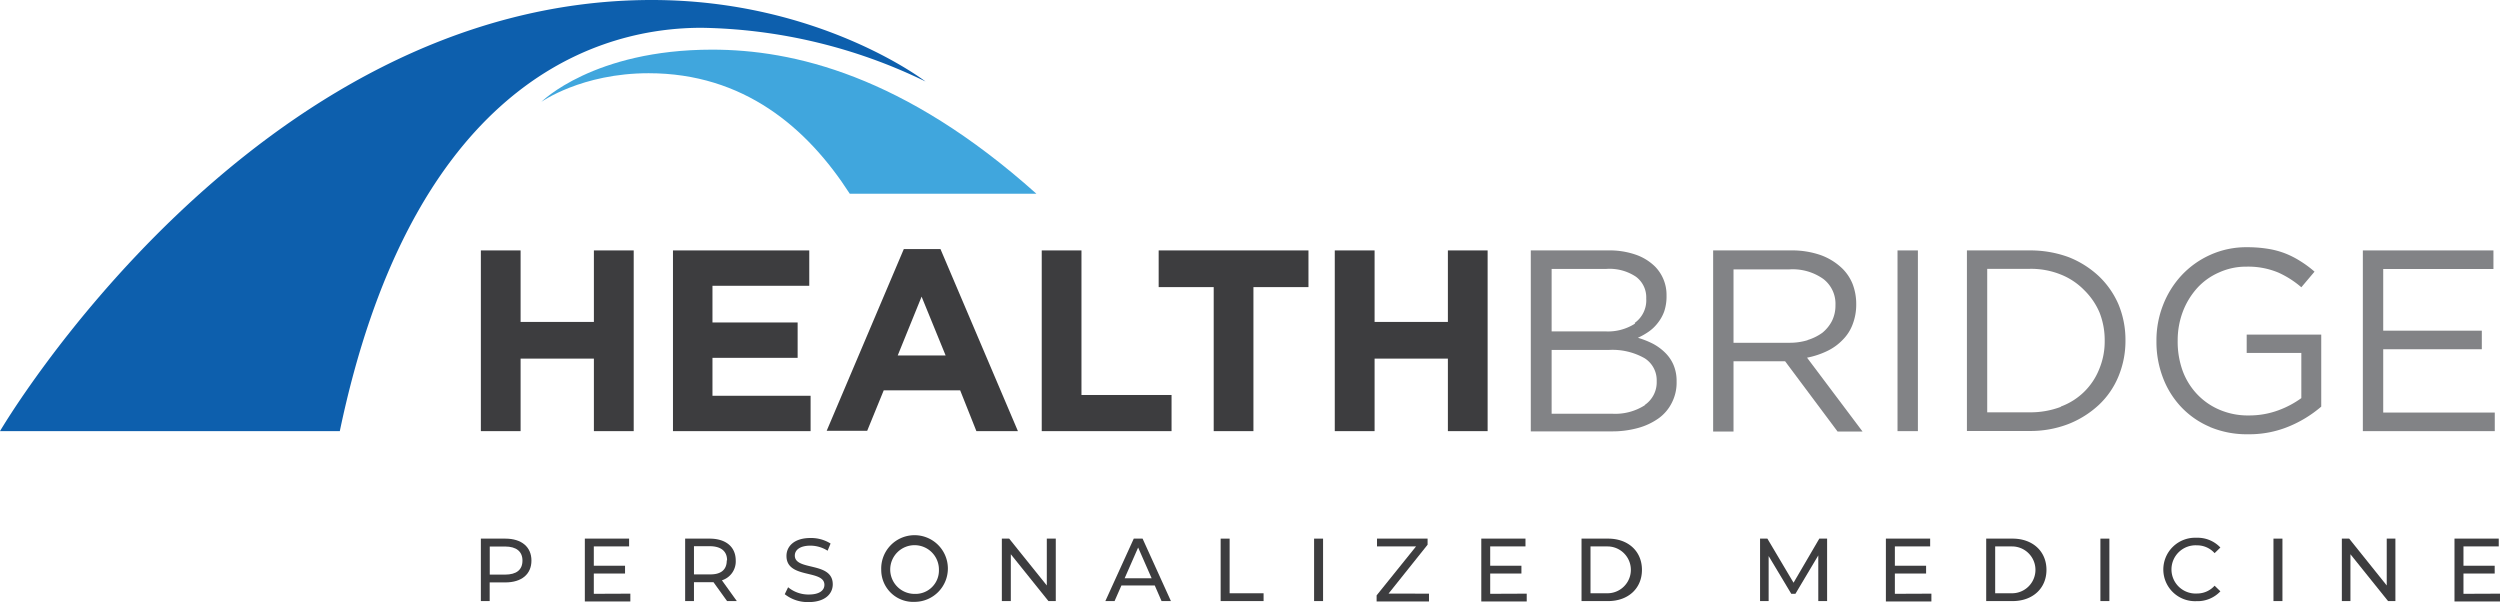 <?xml version="1.0" encoding="UTF-8"?> <svg xmlns="http://www.w3.org/2000/svg" viewBox="0 0 320.26 77.13"><defs><style>.cls-1{fill:#3d3d3f;}.cls-2{fill:#828386;}.cls-3{fill:#0d5fad;}.cls-4{fill:#40a6dd;}</style></defs><title>logo-default</title><g id="Layer_2" data-name="Layer 2"><g id="Layer_1-2" data-name="Layer 1"><polygon class="cls-1" points="61.6 32.08 66.69 32.08 66.69 41.24 76.08 41.24 76.08 32.08 81.18 32.08 81.18 55.23 76.08 55.23 76.08 45.94 66.69 45.94 66.69 55.23 61.6 55.23 61.6 32.08"></polygon><polygon class="cls-1" points="86.21 32.08 103.67 32.08 103.67 36.61 91.27 36.61 91.27 41.31 102.18 41.31 102.18 45.84 91.27 45.84 91.27 50.7 103.84 50.7 103.84 55.23 86.21 55.23 86.21 32.08"></polygon><path class="cls-1" d="M115.78,31.91h4.7l9.92,23.32h-5.32L123,50h-9.79l-2.12,5.19h-5.19Zm5.36,13.63L118.06,38,115,45.54Z"></path><polygon class="cls-1" points="133.45 32.08 138.54 32.08 138.54 50.6 150.08 50.6 150.08 55.23 133.45 55.23 133.45 32.08"></polygon><polygon class="cls-1" points="155.48 36.78 148.43 36.78 148.43 32.08 167.62 32.08 167.62 36.78 160.57 36.78 160.57 55.23 155.48 55.23 155.48 36.78"></polygon><polygon class="cls-1" points="170.99 32.08 176.09 32.08 176.09 41.24 185.48 41.24 185.48 32.08 190.57 32.08 190.57 55.23 185.48 55.23 185.48 45.94 176.09 45.94 176.09 55.23 170.99 55.23 170.99 32.08"></polygon><path class="cls-2" d="M206,32.08a10.22,10.22,0,0,1,3.5.53A6.64,6.64,0,0,1,212,34.13a5.17,5.17,0,0,1,1.49,3.7v.07a6,6,0,0,1-.3,2,5.23,5.23,0,0,1-.86,1.52,5.16,5.16,0,0,1-1.16,1.09,8.61,8.61,0,0,1-1.35.76,11.29,11.29,0,0,1,1.92.76,6.66,6.66,0,0,1,1.58,1.16,4.9,4.9,0,0,1,1.06,1.55,5.27,5.27,0,0,1,.4,2.12v.06a5.63,5.63,0,0,1-.6,2.65,5.43,5.43,0,0,1-1.68,2,8.29,8.29,0,0,1-2.68,1.26,12.37,12.37,0,0,1-3.44.43H196.1V32.08Zm3.41,9.29a3.56,3.56,0,0,0,1.48-3.1V38.2a3.28,3.28,0,0,0-1.32-2.75,6.07,6.07,0,0,0-3.8-1h-7v8h6.85a6.4,6.4,0,0,0,3.84-1m1.25,10.42a3.51,3.51,0,0,0,1.52-3v-.07a3.33,3.33,0,0,0-1.55-2.91,8.34,8.34,0,0,0-4.6-1.06h-7.31v8.17h7.77a7,7,0,0,0,4.17-1.09"></path><path class="cls-2" d="M229.41,32.08a11.11,11.11,0,0,1,3.8.59A7.78,7.78,0,0,1,236,34.39a5.87,5.87,0,0,1,1.33,2,7.14,7.14,0,0,1,.46,2.55V39a7,7,0,0,1-.46,2.55,5.52,5.52,0,0,1-1.29,2A6.8,6.8,0,0,1,234,45a10.56,10.56,0,0,1-2.51.82l7.11,9.46H235.4l-6.72-9h-6.61v9h-2.61V32.08Zm2.15,11.48a6.41,6.41,0,0,0,1.89-.93,4.8,4.8,0,0,0,1.22-1.49,4.42,4.42,0,0,0,.46-2v-.06a4,4,0,0,0-1.55-3.34,6.77,6.77,0,0,0-4.37-1.23h-7.14v9.4h7.11a7.87,7.87,0,0,0,2.38-.33"></path><rect class="cls-2" x="243.08" y="32.08" width="2.61" height="23.15"></rect><path class="cls-2" d="M260,32.08a14.16,14.16,0,0,1,5,.86,12.19,12.19,0,0,1,3.87,2.44A11,11,0,0,1,271.39,39a11.85,11.85,0,0,1,.89,4.57v.06a11.82,11.82,0,0,1-.89,4.57,10.46,10.46,0,0,1-2.52,3.67,12.36,12.36,0,0,1-3.9,2.45,13.51,13.51,0,0,1-5,.89h-8V32.08Zm4,20a8.4,8.4,0,0,0,4.92-4.8,9.17,9.17,0,0,0,.7-3.6v-.07a9.65,9.65,0,0,0-.66-3.57A8.89,8.89,0,0,0,267,37.17a8.69,8.69,0,0,0-3-2,10.17,10.17,0,0,0-4-.73h-5.43V52.82H260a11,11,0,0,0,4-.7"></path><path class="cls-2" d="M283.13,54.7a10.88,10.88,0,0,1-3.7-2.55,11.25,11.25,0,0,1-2.35-3.77,12.84,12.84,0,0,1-.83-4.66v-.07a12.34,12.34,0,0,1,.83-4.53,11.93,11.93,0,0,1,2.38-3.84,11.39,11.39,0,0,1,3.64-2.61,11.17,11.17,0,0,1,4.76-1,16.43,16.43,0,0,1,2.65.2,10.73,10.73,0,0,1,2.25.6,11.38,11.38,0,0,1,1.95,1,13.61,13.61,0,0,1,1.79,1.33l-1.69,2a12.17,12.17,0,0,0-2.94-1.88,10,10,0,0,0-4.1-.76,8.3,8.3,0,0,0-3.54.76,8.16,8.16,0,0,0-2.78,2,9.66,9.66,0,0,0-1.82,3,10.43,10.43,0,0,0-.66,3.67v.06a11,11,0,0,0,.63,3.84,8.78,8.78,0,0,0,1.85,3,8.51,8.51,0,0,0,2.88,2,9.2,9.2,0,0,0,3.8.73,10.74,10.74,0,0,0,3.74-.66A12,12,0,0,0,294.81,51V45.21h-7V42.86h9.55v9.23a15.34,15.34,0,0,1-4,2.48A13.22,13.22,0,0,1,288,55.63a12.2,12.2,0,0,1-4.9-.93"></path><polygon class="cls-2" points="319.42 32.08 319.42 34.46 305.3 34.46 305.3 42.36 317.93 42.36 317.93 44.74 305.3 44.74 305.3 52.85 319.59 52.85 319.59 55.23 302.69 55.23 302.69 32.08 319.42 32.08"></polygon><path class="cls-3" d="M118.56,10.44A67.79,67.79,0,0,0,89.87,3.56c-15.78,0-37.55,9.68-46.34,51.67H0S32.33,0,83.5,0c21.55,0,35.06,10.44,35.06,10.44"></path><path class="cls-4" d="M91.22,6.36c-15.21,0-21.87,6.69-21.87,6.69S74.5,9.38,83.09,9.38c12.15,0,20.31,6.95,25.77,15.44h23.91c-17-15.21-31.21-18.46-41.55-18.46"></path><path class="cls-1" d="M68.08,71.81c0,1.75-1.26,2.8-3.35,2.8h-2V77H61.6V69h3.13C66.82,69,68.08,70.07,68.08,71.81Zm-1.15,0c0-1.15-.77-1.8-2.24-1.8H62.74v3.6h1.95C66.16,73.61,66.93,73,66.93,71.81Z"></path><path class="cls-1" d="M80.75,76.05v1H74.92V69h5.67v1H76.07v2.47h4v1h-4v2.6Z"></path><path class="cls-1" d="M93.14,77,91.4,74.58l-.5,0h-2V77H87.77V69H90.9c2.09,0,3.35,1.06,3.35,2.8a2.53,2.53,0,0,1-1.77,2.54L94.39,77Zm0-5.23c0-1.15-.77-1.8-2.24-1.8h-2v3.61h2C92.33,73.62,93.1,73,93.1,71.81Z"></path><path class="cls-1" d="M100.53,76.12l.43-.89a4.1,4.1,0,0,0,2.65.93c1.38,0,2-.54,2-1.24,0-2-4.86-.72-4.86-3.7,0-1.24,1-2.3,3.07-2.3a4.7,4.7,0,0,1,2.58.71l-.38.92a4.11,4.11,0,0,0-2.2-.65c-1.36,0-2,.57-2,1.27,0,2,4.86.73,4.86,3.68,0,1.23-1,2.28-3.1,2.28A4.75,4.75,0,0,1,100.53,76.12Z"></path><path class="cls-1" d="M112.89,73a4.27,4.27,0,1,1,4.28,4.1A4.09,4.09,0,0,1,112.89,73Zm7.39,0a3.12,3.12,0,1,0-3.11,3.08A3,3,0,0,0,120.28,73Z"></path><path class="cls-1" d="M135.25,69v8h-.94l-4.82-6v6h-1.15V69h.94l4.82,6V69Z"></path><path class="cls-1" d="M147.93,75h-4.27l-.88,2H141.6l3.64-8h1.13L150,77h-1.2Zm-.4-.92-1.73-3.94-1.73,3.94Z"></path><path class="cls-1" d="M156.37,69h1.15v7h4.35v1h-5.5Z"></path><path class="cls-1" d="M168.34,69h1.15v8h-1.15Z"></path><path class="cls-1" d="M183.06,76.05v1h-6.71v-.78L181.4,70h-5V69h6.48v.78l-5,6.26Z"></path><path class="cls-1" d="M195.58,76.05v1h-5.82V69h5.66v1H190.9v2.47h4v1h-4v2.6Z"></path><path class="cls-1" d="M202.6,69H206c2.59,0,4.34,1.63,4.34,4s-1.75,4-4.34,4H202.6Zm3.32,7a3,3,0,1,0,0-6h-2.17v6Z"></path><path class="cls-1" d="M232.93,77l0-5.85L230,76.07h-.53l-2.9-4.84V77h-1.1V69h.94l3.35,5.65,3.3-5.65h1v8Z"></path><path class="cls-1" d="M247.42,76.05v1h-5.83V69h5.67v1h-4.52v2.47h4v1h-4v2.6Z"></path><path class="cls-1" d="M254.44,69h3.38c2.58,0,4.34,1.63,4.34,4s-1.76,4-4.34,4h-3.38Zm3.31,7a3,3,0,1,0,0-6h-2.16v6Z"></path><path class="cls-1" d="M269.07,69h1.15v8h-1.15Z"></path><path class="cls-1" d="M277.13,73a4.07,4.07,0,0,1,4.26-4.11,4,4,0,0,1,3.05,1.25l-.74.72a3,3,0,0,0-2.26-1,3.09,3.09,0,1,0,0,6.17,3,3,0,0,0,2.26-1l.74.72a4,4,0,0,1-3.06,1.26A4.06,4.06,0,0,1,277.13,73Z"></path><path class="cls-1" d="M291.24,69h1.15v8h-1.15Z"></path><path class="cls-1" d="M306.86,69v8h-.94l-4.82-6v6H300V69h.94l4.81,6V69Z"></path><path class="cls-1" d="M320.26,76.05v1h-5.83V69h5.67v1h-4.52v2.47h4v1h-4v2.6Z"></path></g></g></svg> 